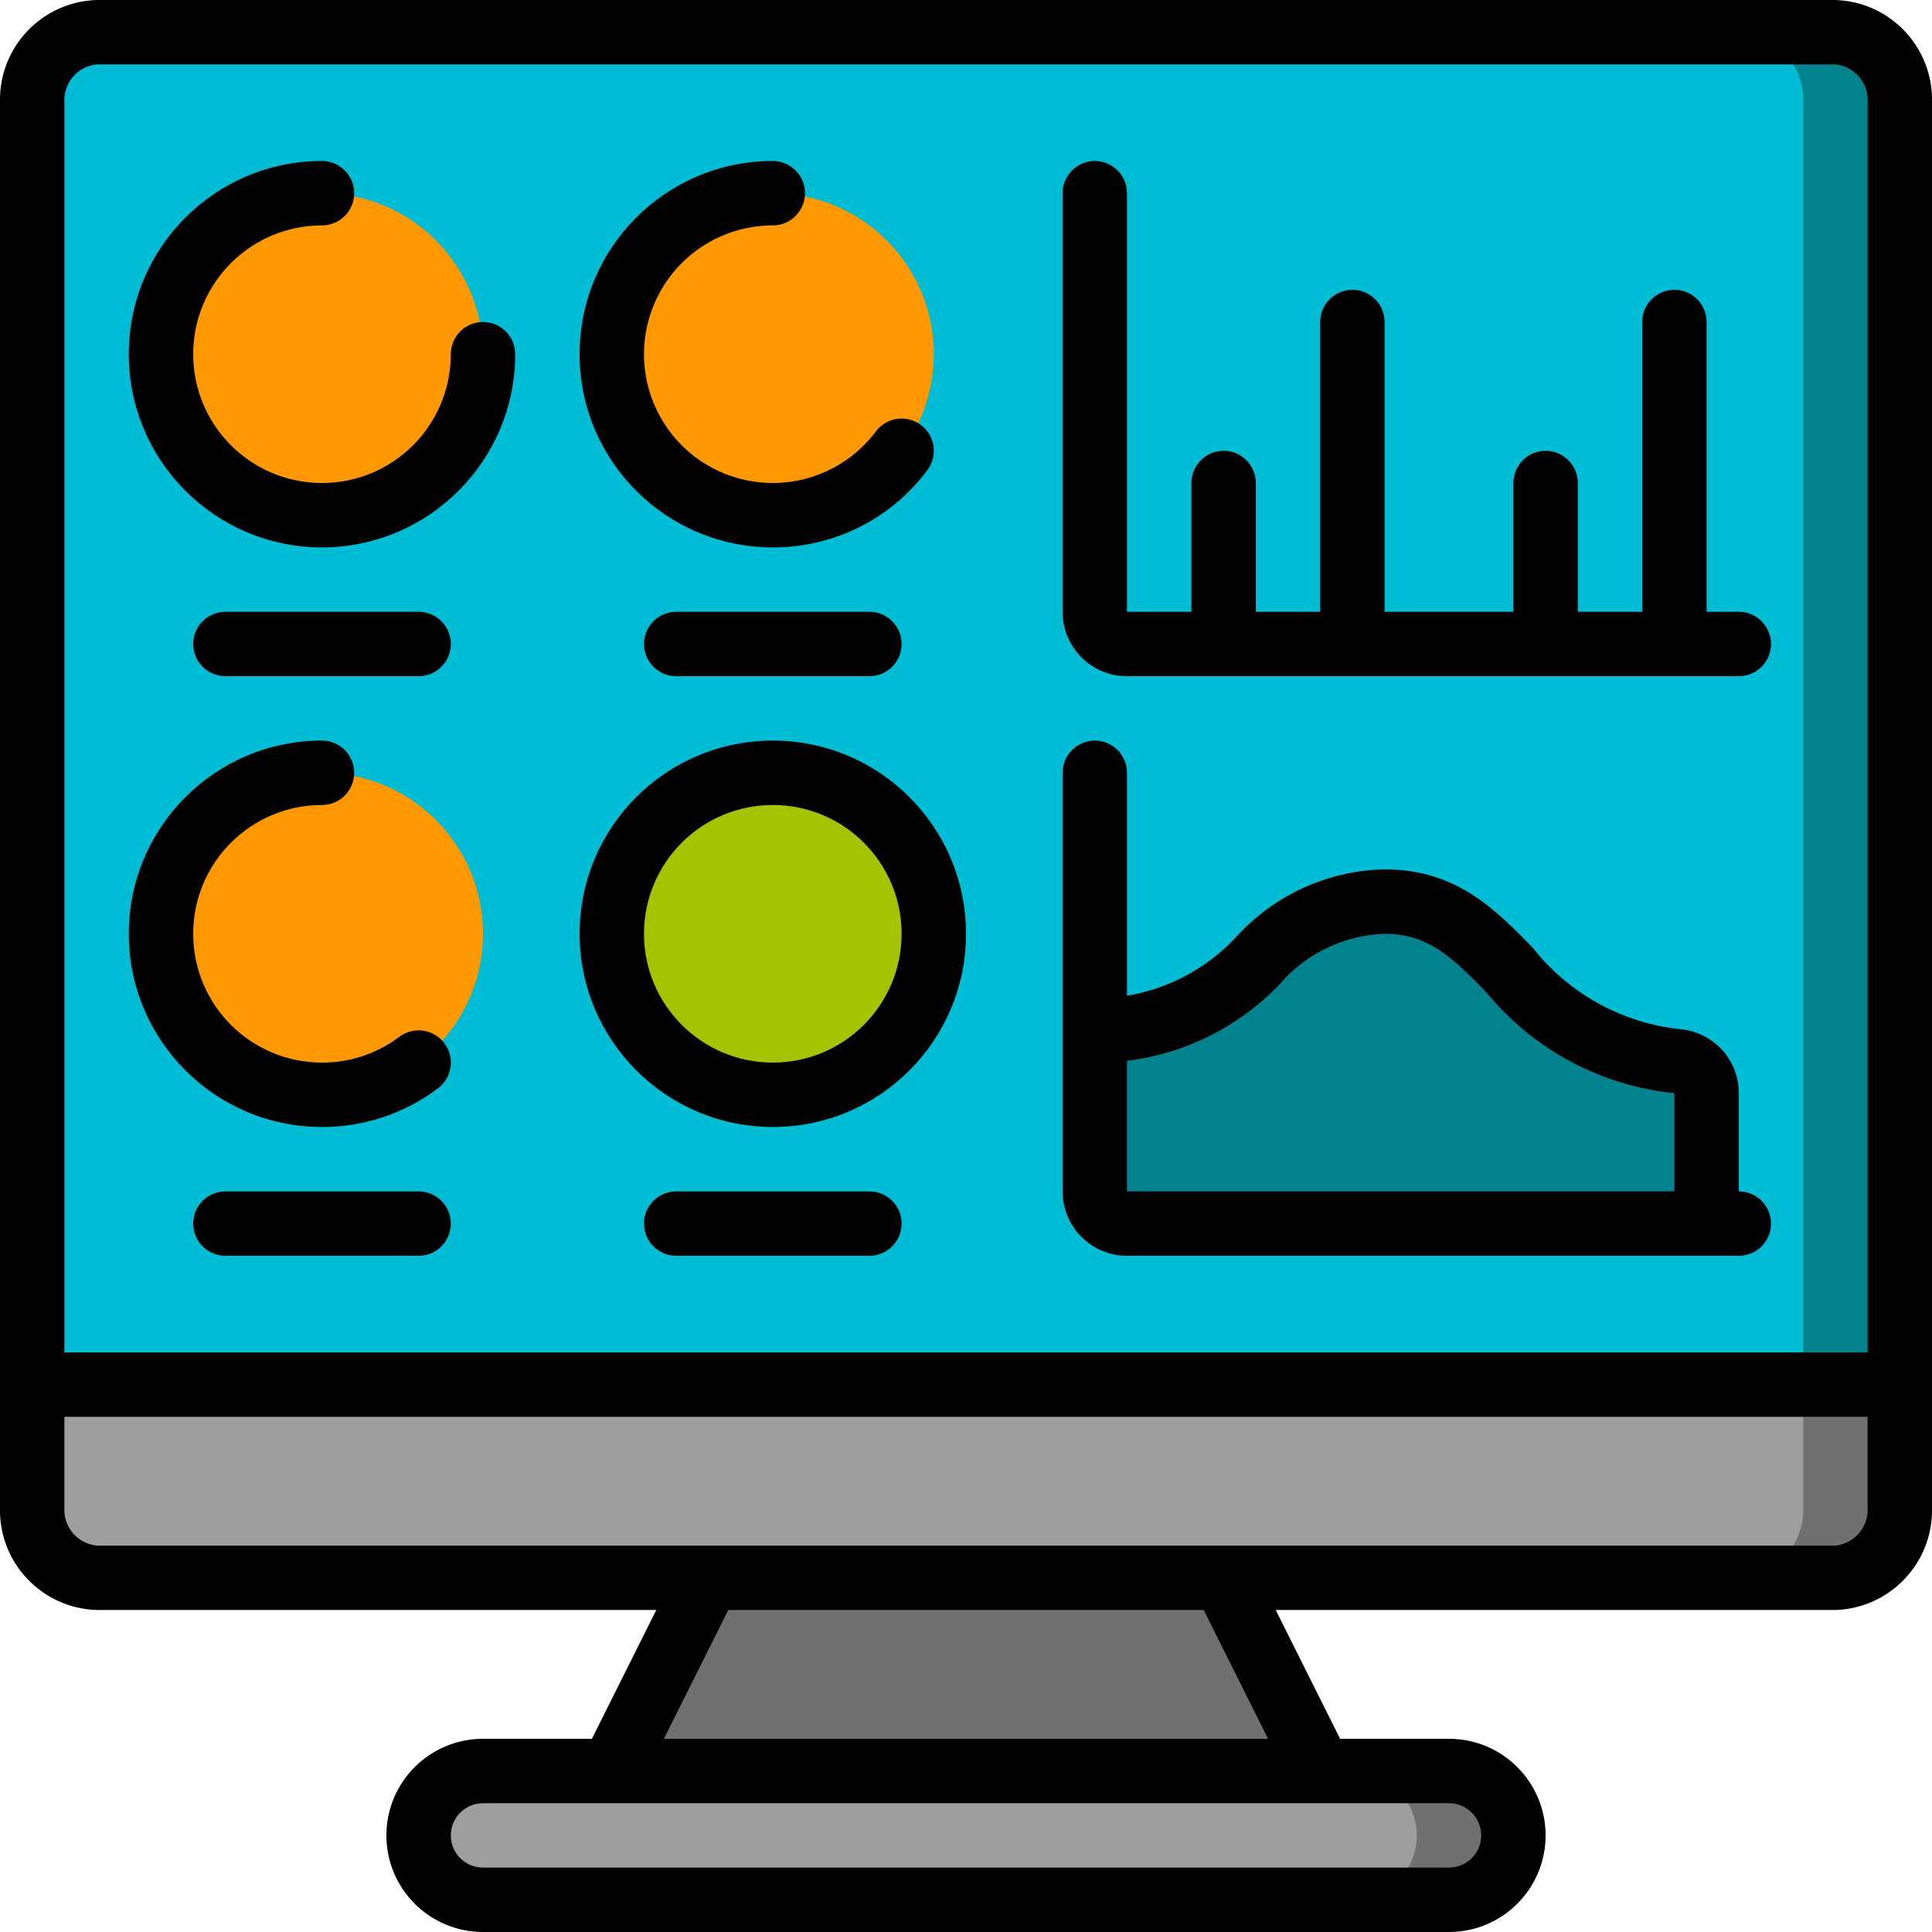 <svg height="512" viewBox="0 0 60 60" width="512" xmlns="http://www.w3.org/2000/svg"><g id="Page-1" fill="none" fill-rule="evenodd"><g id="057---Data-Visualisation" transform="translate(-1)"><path id="Path" d="m60 43v3.82c.045 1.153-.848 2.126-2 2.18h-54c-1.152-.054-2.045-1.027-2-2.18v-3.82z" fill="#9e9e9e"/><path id="Path" d="m57 43v3.82c.045 1.153-.848 2.126-2 2.18h3c1.152-.054 2.045-1.027 2-2.18v-3.82z" fill="#707070"/><path id="Path" d="m60 3.18v39.82h-58v-39.82c-.045-1.153.848-2.126 2-2.18h54c1.152.054 2.045 1.027 2 2.18z" fill="#00bcd4"/><path id="Path" d="m58 1h-3c1.152.054 2.045 1.027 2 2.18v39.82h3v-39.82c.045-1.153-.848-2.126-2-2.18z" fill="#00838f"/><path id="Path" d="m42 55h-22l3-6h16z" fill="#707070"/><path id="Path" d="m48 57c-.003 1.103-.897 1.997-2 2h-30c-1.101-.008-1.992-.899-2-2 .003-1.103.897-1.997 2-2h30c1.101.008 1.992.899 2 2z" fill="#9e9e9e"/><path id="Path" d="m47.41 55.59c-.37-.38-.879-.593-1.41-.59l-3-0c1.101.008 1.992.899 2 2-.003 1.103-.897 1.997-2 2h3c1.103-.003 1.997-.897 2-2 .003-.531-.21-1.04-.59-1.41z" fill="#707070"/><circle id="Oval" cx="25" cy="29" fill="#a4c400" r="5"/><circle id="Oval" cx="11" cy="29" fill="#ff9801" r="5"/><circle id="Oval" cx="11" cy="11" fill="#ff9801" r="5"/><circle id="Oval" cx="25" cy="11" fill="#ff9801" r="5"/><path id="Path" d="m54 33.95v4.05h-18c-.552 0-1-.448-1-1v-5c5 0 5-4 9-4 3.79 0 3.99 4.48 9.09 4.96.513.046.907.475.91.99z" fill="#00838f"/><g fill="#000"><path id="Shape" d="m4 50h17.382l-2 4h-3.382c-1.657 0-3 1.343-3 3s1.343 3 3 3h30c1.657 0 3-1.343 3-3s-1.343-3-3-3h-3.382l-2-4h17.382c1.705-.054 3.046-1.477 3-3.182v-43.636c.046-1.705-1.295-3.128-3-3.182h-54c-1.705.054-3.046 1.477-3 3.182v43.636c-.046 1.705 1.295 3.128 3 3.182zm43 7c0 .552-.448 1-1 1h-30c-.552 0-1-.448-1-1s.448-1 1-1h30c.552 0 1 .448 1 1zm-6.618-3h-18.764l2-4h14.764zm17.618-6h-54c-.597-.062-1.038-.583-1-1.182v-2.818h56v2.818c.038.599-.403 1.12-1 1.182zm-54-46h54c.597.062 1.038.583 1 1.182v38.818h-56v-38.818c-.038-.599.403-1.12 1-1.182z" fill-rule="nonzero"/><path id="Path" d="m11 17c3.312-.003 5.997-2.688 6-6 0-.552-.448-1-1-1s-1 .448-1 1c0 2.209-1.791 4-4 4s-4-1.791-4-4 1.791-4 4-4c.552 0 1-.448 1-1s-.448-1-1-1c-3.314 0-6 2.686-6 6 0 3.314 2.686 6 6 6z"/><path id="Path" d="m25 17c1.89.007 3.671-.884 4.8-2.4.214-.286.26-.664.12-.993-.14-.329-.445-.557-.8-.6-.355-.043-.705.107-.92.393-1.129 1.505-3.153 2.02-4.864 1.238-1.711-.782-2.645-2.651-2.244-4.489.4-1.838 2.027-3.149 3.908-3.149.552 0 1-.448 1-1s-.448-1-1-1c-3.314 0-6 2.686-6 6 0 3.314 2.686 6 6 6z"/><path id="Path" d="m11 35c1.299.004 2.563-.417 3.6-1.2.286-.214.436-.565.393-.92-.043-.355-.271-.66-.6-.8-.329-.14-.707-.095-.993.12-.691.522-1.534.803-2.4.8-2.209 0-4-1.791-4-4s1.791-4 4-4c.552 0 1-.448 1-1s-.448-1-1-1c-3.314 0-6 2.686-6 6s2.686 6 6 6z"/><path id="Shape" d="m25 35c3.314 0 6-2.686 6-6s-2.686-6-6-6-6 2.686-6 6c.003 3.312 2.688 5.997 6 6zm0-10c2.209 0 4 1.791 4 4s-1.791 4-4 4-4-1.791-4-4 1.791-4 4-4z" fill-rule="nonzero"/><path id="Path" d="m14 19h-6c-.552 0-1 .448-1 1s.448 1 1 1h6c.552 0 1-.448 1-1s-.448-1-1-1z"/><path id="Path" d="m22 19c-.552 0-1 .448-1 1s.448 1 1 1h6c.552 0 1-.448 1-1s-.448-1-1-1z"/><path id="Path" d="m14 37h-6c-.552 0-1 .448-1 1s.448 1 1 1h6c.552 0 1-.448 1-1s-.448-1-1-1z"/><path id="Path" d="m28 37h-6c-.552 0-1 .448-1 1s.448 1 1 1h6c.552 0 1-.448 1-1s-.448-1-1-1z"/><path id="Path" d="m36 21h19c.552 0 1-.448 1-1s-.448-1-1-1h-1v-9c0-.552-.448-1-1-1s-1 .448-1 1v9h-2v-4c0-.552-.448-1-1-1s-1 .448-1 1v4h-4v-9c0-.552-.448-1-1-1s-1 .448-1 1v9h-2v-4c0-.552-.448-1-1-1s-1 .448-1 1v4h-2v-13c0-.552-.448-1-1-1s-1 .448-1 1v13c0 1.105.895 2 2 2z"/><path id="Shape" d="m36 39h19c.552 0 1-.448 1-1s-.448-1-1-1v-3.05c.002-1.034-.788-1.897-1.818-1.987-1.81-.192-3.466-1.108-4.59-2.54-1.167-1.192-2.374-2.423-4.592-2.423-1.755.034-3.419.789-4.6 2.088-.9.971-2.095 1.616-3.4 1.837v-6.925c0-.552-.448-1-1-1s-1 .448-1 1v13c0 1.105.895 2 2 2zm4.729-8.422c.82-.962 2.007-1.535 3.271-1.578 1.378 0 2.126.765 3.163 1.822 1.456 1.773 3.554 2.898 5.837 3.128v3.05h-17v-4.056c1.802-.22 3.473-1.056 4.729-2.366z" fill-rule="nonzero"/></g></g></g></svg>